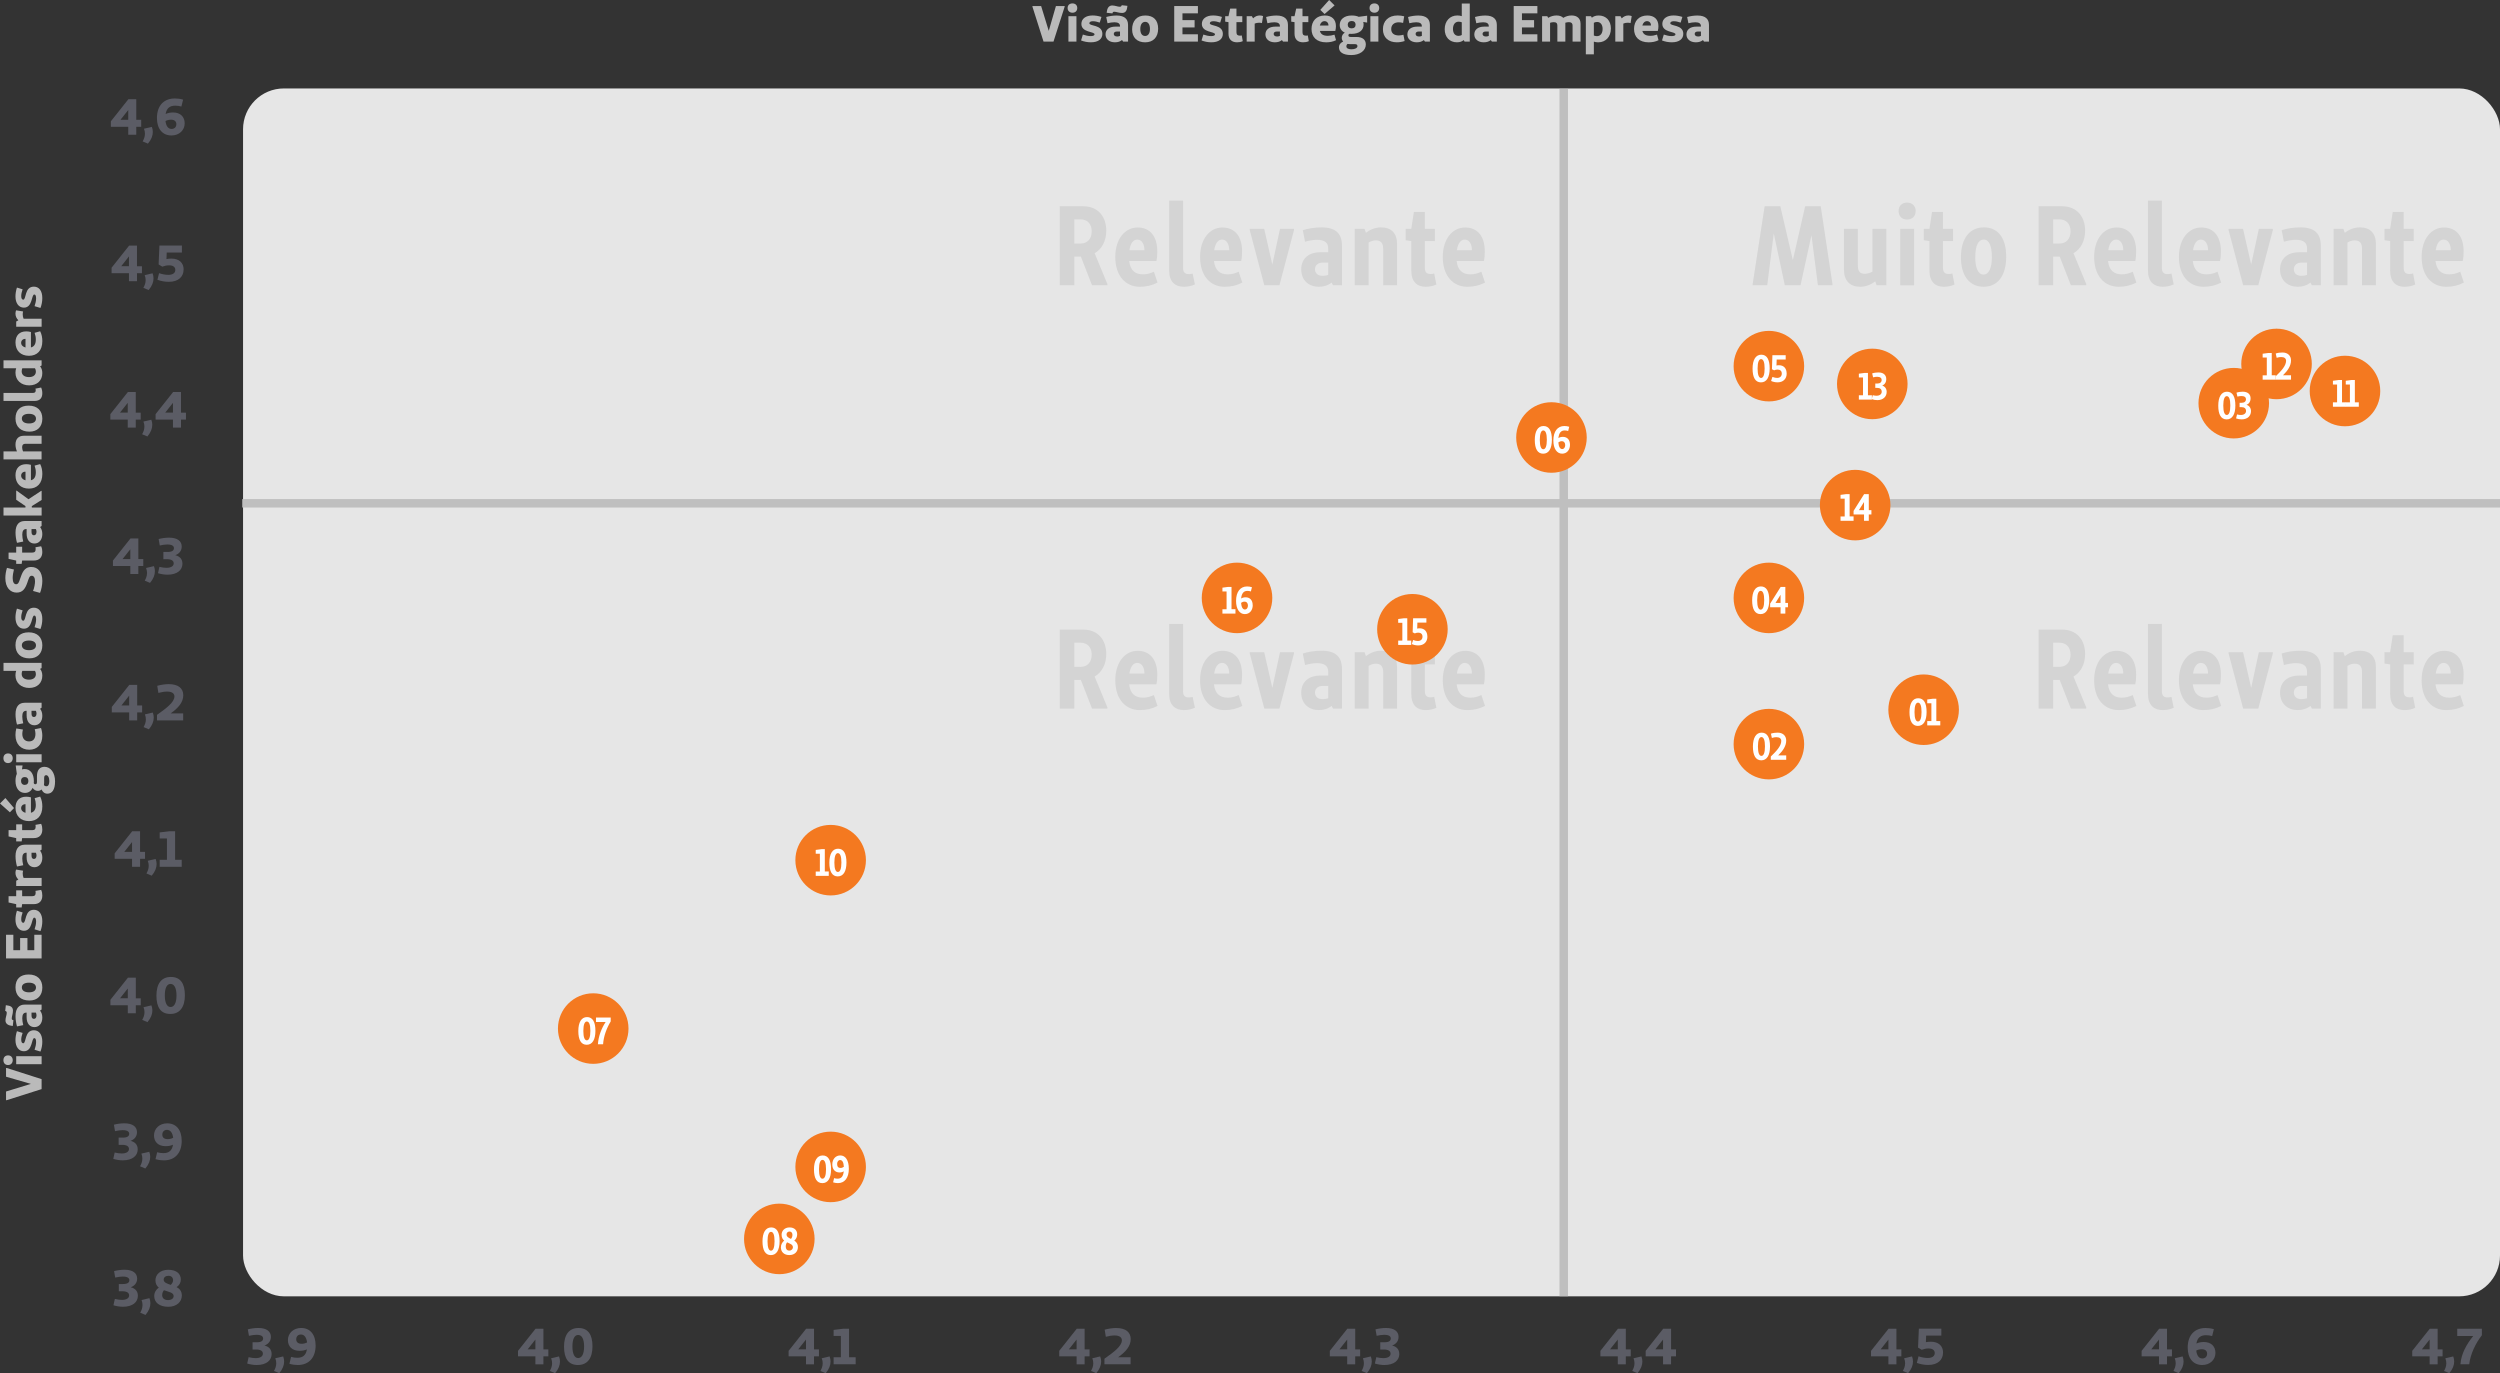 <?xml version="1.0" encoding="UTF-8"?><svg id="Camada_2" xmlns="http://www.w3.org/2000/svg" viewBox="0 0 885.84 486.57"><rect x="0" y="0" width="885.84" height="486.57" fill="#333333" stroke="none"/><defs><style>.cls-1{fill:#fff;}.cls-2{fill:#bababa;}.cls-3{fill:none;stroke:#bfbfbf;stroke-miterlimit:10;stroke-width:3px;}.cls-4{fill:#5b5c65;}.cls-5{fill:#f47920;}.cls-6{fill:#e6e6e6;}.cls-7{fill:#d4d4d4;}</style></defs><g id="Camada_1-2"><rect class="cls-6" x="86.12" y="31.34" width="799.72" height="428" rx="14.47" ry="14.47"/><line class="cls-3" x1="885.84" y1="178.34" x2="85.84" y2="178.34"/><path class="cls-4" d="m49.87,356.2h-1.75v2.83h-2.84v-2.83h-6.16v-1.94l6.21-7.83h2.79v7.31h1.75v2.47Zm-4.59-2.47v-3.48l-2.75,3.48h2.75Z"/><path class="cls-4" d="m51.2,358.67c0-.56-.09-1.12-.34-1.78l2.79-.65c.23.61.34,1.22.34,1.8,0,1.28-.49,2.66-1.73,4.14l-1.87-.79c.41-.74.81-1.62.81-2.72Z"/><path class="cls-4" d="m55.43,352.78c0-4.21,1.75-6.61,5.13-6.61s4.95,2.34,4.95,6.48-1.75,6.63-5.15,6.63-4.93-2.34-4.93-6.5Zm7.11-.07c0-2.59-.79-4.07-2.11-4.07s-2.03,1.48-2.03,4.09.76,4.09,2.03,4.09,2.11-1.37,2.11-4.1Z"/><path class="cls-4" d="m48.8,407.23c0,2.27-1.85,3.92-5.29,3.92-1.21,0-2.39-.22-3.37-.52l.5-2.25c.92.22,1.75.34,2.5.34,1.71,0,2.56-.68,2.56-1.57,0-.97-.83-1.49-2.4-1.49h-1.26v-2.56h1.44c1.71,0,2.3-.54,2.3-1.37,0-.72-.63-1.28-2.34-1.28-.79,0-1.62.13-2.68.36l-.4-2.29c1.1-.29,2.47-.49,3.71-.49,2.93,0,4.47,1.22,4.47,3.15,0,1.6-1.03,2.63-2.29,3.06,1.51.36,2.54,1.33,2.54,2.97Z"/><path class="cls-4" d="m50.44,410.54c0-.56-.09-1.12-.34-1.78l2.79-.65c.23.61.34,1.22.34,1.8,0,1.28-.49,2.67-1.73,4.14l-1.87-.79c.41-.74.81-1.62.81-2.72Z"/><path class="cls-4" d="m64.39,404.19c0,4.46-2.47,6.97-6.32,6.97-.9,0-1.84-.11-2.97-.43l.59-2.45c.77.23,1.44.32,2.21.32,1.91,0,3.08-.88,3.4-2.99-.72.34-1.55.52-2.61.52-2.61,0-4.12-1.51-4.12-3.8,0-2.43,1.94-4.29,4.68-4.29,3.24,0,5.13,2.39,5.13,6.14Zm-4.99-.54c.7,0,1.39-.18,1.96-.49-.22-1.8-1.01-2.81-2.18-2.81-1.1,0-1.67.76-1.67,1.71,0,.88.56,1.58,1.89,1.58Z"/><path class="cls-4" d="m50.36,252.44h-1.75v2.83h-2.84v-2.83h-6.16v-1.94l6.21-7.83h2.79v7.31h1.75v2.47Zm-4.59-2.47v-3.48l-2.75,3.48h2.75Z"/><path class="cls-4" d="m51.69,254.91c0-.56-.09-1.12-.34-1.78l2.79-.65c.23.61.34,1.22.34,1.8,0,1.28-.49,2.66-1.73,4.14l-1.87-.79c.41-.74.81-1.62.81-2.72Z"/><path class="cls-4" d="m60.45,252.78h4.45v2.48h-9.27v-1.96c3.35-2.38,6.09-4.41,6.18-6.45.04-1.06-.79-1.8-2.59-1.8-.9,0-1.94.16-3.1.47l-.4-2.52c1.26-.34,2.74-.59,4.05-.59,3.51,0,5.17,1.58,5.17,3.93,0,2.59-1.87,4.59-4.48,6.45Z"/><path class="cls-4" d="m51.38,304.31h-1.75v2.83h-2.84v-2.83h-6.16v-1.94l6.21-7.83h2.79v7.31h1.75v2.47Zm-4.59-2.47v-3.47l-2.75,3.47h2.75Z"/><path class="cls-4" d="m52.7,306.78c0-.56-.09-1.12-.34-1.78l2.79-.65c.23.61.34,1.22.34,1.8,0,1.28-.49,2.67-1.73,4.14l-1.87-.79c.41-.74.81-1.62.81-2.72Z"/><path class="cls-4" d="m64.39,304.66v2.48h-7.81v-2.48h2.57v-7.56h-2.57v-2.14l3.4-.41h2.07v10.12h2.34Z"/><path class="cls-4" d="m50.77,200.56h-1.75v2.83h-2.84v-2.83h-6.16v-1.94l6.21-7.83h2.79v7.31h1.75v2.47Zm-4.59-2.47v-3.48l-2.75,3.48h2.75Z"/><path class="cls-4" d="m52.1,203.03c0-.56-.09-1.12-.34-1.78l2.79-.65c.23.61.34,1.22.34,1.8,0,1.28-.49,2.66-1.73,4.14l-1.87-.79c.41-.74.81-1.62.81-2.72Z"/><path class="cls-4" d="m64.65,199.71c0,2.27-1.85,3.92-5.29,3.92-1.21,0-2.39-.22-3.37-.52l.5-2.25c.92.22,1.75.34,2.5.34,1.71,0,2.56-.68,2.56-1.57,0-.97-.83-1.49-2.4-1.49h-1.26v-2.56h1.44c1.71,0,2.3-.54,2.3-1.37,0-.72-.63-1.28-2.34-1.28-.79,0-1.62.13-2.68.36l-.4-2.29c1.1-.29,2.47-.49,3.71-.49,2.93,0,4.47,1.22,4.47,3.15,0,1.6-1.03,2.63-2.29,3.06,1.51.36,2.54,1.33,2.54,2.97Z"/><path class="cls-4" d="m49.85,148.68h-1.75v2.83h-2.84v-2.83h-6.16v-1.94l6.21-7.83h2.79v7.31h1.75v2.47Zm-4.59-2.47v-3.47l-2.75,3.47h2.75Z"/><path class="cls-4" d="m51.17,151.15c0-.56-.09-1.12-.34-1.78l2.79-.65c.23.61.34,1.22.34,1.8,0,1.28-.49,2.66-1.73,4.14l-1.87-.79c.41-.74.81-1.62.81-2.72Z"/><path class="cls-4" d="m65.88,148.68h-1.75v2.83h-2.84v-2.83h-6.16v-1.94l6.21-7.83h2.79v7.31h1.75v2.47Zm-4.59-2.47v-3.47l-2.75,3.47h2.75Z"/><path class="cls-4" d="m50.29,96.8h-1.75v2.83h-2.84v-2.83h-6.16v-1.94l6.21-7.83h2.79v7.31h1.75v2.47Zm-4.59-2.47v-3.48l-2.75,3.48h2.75Z"/><path class="cls-4" d="m51.61,99.27c0-.56-.09-1.12-.34-1.78l2.79-.65c.23.61.34,1.22.34,1.8,0,1.28-.49,2.66-1.73,4.14l-1.87-.79c.41-.74.81-1.62.81-2.72Z"/><path class="cls-4" d="m65.05,95.52c0,2.5-1.82,4.34-5.22,4.34-1.51,0-2.79-.27-4.05-.72l.59-2.34c1.21.41,2.3.59,3.28.59,1.62,0,2.47-.7,2.47-1.73,0-1.1-.85-1.64-2.2-1.64-.95,0-1.62.18-2.41.47l-1.31-.79.29-6.7h7.96v2.47h-5.38l-.09,2.32c.65-.11,1.21-.16,1.75-.16,2.77,0,4.34,1.53,4.34,3.89Z"/><path class="cls-4" d="m50.03,44.92h-1.75v2.83h-2.84v-2.83h-6.16v-1.94l6.21-7.83h2.79v7.31h1.75v2.47Zm-4.59-2.47v-3.48l-2.75,3.48h2.75Z"/><path class="cls-4" d="m51.36,47.39c0-.56-.09-1.12-.34-1.78l2.79-.65c.23.61.34,1.22.34,1.8,0,1.28-.49,2.66-1.73,4.14l-1.87-.79c.41-.74.81-1.62.81-2.72Z"/><path class="cls-4" d="m65.44,43.7c0,2.45-1.94,4.3-4.68,4.3-3.22,0-5.15-2.39-5.15-6.16,0-4.45,2.48-6.95,6.34-6.95.9,0,1.8.09,2.93.41l-.61,2.45c-.74-.22-1.4-.31-2.18-.31-1.89,0-3.06.86-3.4,2.95.76-.34,1.62-.54,2.63-.54,2.61,0,4.12,1.57,4.12,3.83Zm-2.95.29c0-.86-.56-1.58-1.87-1.58-.72,0-1.39.16-1.98.47.2,1.8.97,2.81,2.16,2.81,1.01,0,1.69-.68,1.69-1.69Z"/><path class="cls-2" d="m377.25,2.14v.23l-3.96,12.37h-3.53l-3.93-12.37v-.23h3.08l2.7,8.8,2.54-8.8h3.1Z"/><path class="cls-2" d="m381.71,2.85c0,1.01-.68,1.66-1.69,1.66s-1.73-.65-1.73-1.66.68-1.64,1.73-1.64,1.69.67,1.69,1.64Zm-.29,11.9h-2.84V5.74h2.84v9Z"/><path class="cls-2" d="m390.28,6.01l-.61,2c-.95-.34-1.76-.49-2.41-.49-.81,0-1.26.27-1.26.72,0,1.12,4.61.4,4.61,3.76,0,1.8-1.42,2.99-4.07,2.99-1.22,0-2.36-.23-3.48-.65l.63-2.09c.9.31,1.89.54,2.77.54s1.37-.22,1.37-.63c0-1.06-4.66-.56-4.66-3.69,0-1.86,1.62-2.99,3.96-2.99.99,0,2.12.18,3.15.52Z"/><path class="cls-2" d="m399.71,8.71v6.03h-1.75l-.38-.56c-.68.54-1.44.81-2.52.81-2.05,0-3.33-1.17-3.33-2.79s1.22-2.77,3.53-2.77h1.6v-.14c0-.95-.65-1.4-1.98-1.4-.72,0-1.62.13-2.45.34l-.45-2.21c1.19-.34,2.48-.52,3.67-.52,2.92,0,4.05,1.39,4.05,3.22Zm-5.53-3.96l-2.05-.22.11-.65c.18-1.22.85-1.94,1.85-1.94s1.93.45,2.65.45c.43,0,.63-.13.72-.54l2.03.22-.14.85c-.18,1.13-.81,1.67-1.76,1.67-1.22,0-2-.43-2.79-.43-.43,0-.56.23-.61.59Zm1.64,8.19c.36,0,.72-.07,1.04-.22v-1.55h-1.08c-.77,0-1.13.34-1.13.86s.43.9,1.17.9Z"/><path class="cls-2" d="m401.15,10.41c0-3.04,1.73-4.92,4.66-4.92s4.56,1.64,4.56,4.68-1.76,4.83-4.61,4.83-4.61-1.71-4.61-4.59Zm6.32-.13c0-1.58-.61-2.54-1.66-2.54-1.12,0-1.76.95-1.76,2.54s.63,2.47,1.71,2.47,1.71-.94,1.71-2.47Z"/><path class="cls-2" d="m418.99,4.74v2.39h4.3v2.59h-4.3v2.43h5.47v2.59h-8.39V2.14h8.39v2.59h-5.47Z"/><path class="cls-2" d="m432.97,6.01l-.61,2c-.95-.34-1.76-.49-2.41-.49-.81,0-1.26.27-1.26.72,0,1.12,4.61.4,4.61,3.76,0,1.8-1.42,2.99-4.07,2.99-1.22,0-2.36-.23-3.48-.65l.63-2.09c.9.31,1.89.54,2.77.54s1.37-.22,1.37-.63c0-1.06-4.66-.56-4.66-3.69,0-1.86,1.62-2.99,3.96-2.99.99,0,2.12.18,3.15.52Z"/><path class="cls-2" d="m440.35,14.58c-.67.31-1.3.41-2.03.41-1.76,0-3.02-.95-3.02-3.03v-4.12l-1.17-.16v-1.94h1.17l.59-2.7h2.23v2.7h2.07v2.11h-2.07v3.58c0,.95.47,1.21,1.3,1.21.18,0,.36-.02.58-.07l.36,2.02Z"/><path class="cls-2" d="m447.55,5.71l-.4,2.47c-.4-.09-.67-.13-.99-.13-.61,0-1.13.11-1.58.31v6.39h-2.84V5.74h1.85l.43.77c.65-.67,1.44-1.03,2.4-1.03.41,0,.86.11,1.13.22Z"/><path class="cls-2" d="m456.37,8.71v6.03h-1.75l-.38-.54c-.67.52-1.44.79-2.52.79-2.03,0-3.33-1.17-3.33-2.79s1.22-2.77,3.53-2.77h1.6v-.14c0-.95-.65-1.4-1.98-1.4-.72,0-1.62.13-2.45.34l-.45-2.21c1.19-.34,2.48-.52,3.67-.52,2.92,0,4.05,1.39,4.05,3.22Zm-3.89,4.23c.36,0,.72-.07,1.04-.22v-1.55h-1.08c-.77,0-1.13.34-1.13.86s.43.9,1.17.9Z"/><path class="cls-2" d="m463.75,14.58c-.67.31-1.3.41-2.03.41-1.76,0-3.02-.95-3.02-3.03v-4.12l-1.17-.16v-1.94h1.17l.59-2.7h2.23v2.7h2.07v2.11h-2.07v3.58c0,.95.47,1.21,1.3,1.21.18,0,.36-.02.58-.07l.36,2.02Z"/><path class="cls-2" d="m473.4,14.24c-1.06.54-2.25.76-3.49.76-3.33,0-5.19-1.84-5.19-4.72s1.8-4.79,4.72-4.79c2.47,0,3.93,1.39,3.93,3.8,0,.41-.07,1.12-.22,1.67h-5.47c.31,1.21,1.26,1.73,2.81,1.73.81,0,1.49-.13,2.36-.41l.56,1.96Zm-5.73-5.2h3.04v-.11c0-.83-.58-1.44-1.39-1.44s-1.42.61-1.66,1.55Zm1.67-4.07l-1.51-1.46,3.13-3.51,1.93,1.91-3.55,3.06Z"/><path class="cls-2" d="m484.43,8l-1.39-.22c.09.29.13.59.13.94,0,1.98-1.57,3.28-4.29,3.28-.23,0-.45-.02-.67-.04-.27.11-.43.29-.43.58,0,.4.32.56.83.56h2.02c2.29,0,3.33,1.06,3.33,2.68,0,2.16-2.12,3.73-5.13,3.73s-4.39-1.06-4.39-2.74c0-1.04.72-1.73,1.49-2.04-.31-.36-.5-.79-.5-1.33,0-.77.4-1.42,1.08-1.84-1.15-.52-1.8-1.46-1.8-2.72,0-1.96,1.58-3.35,4.25-3.35,1.01,0,1.84.16,2.48.47l2.99-.4v2.43Zm-6.14,7.63c-.27,0-.54-.02-.79-.07-.27.2-.43.47-.43.88,0,.65.67,1.03,1.8,1.03,1.33,0,2.12-.49,2.12-1.12,0-.54-.31-.72-1.08-.72h-1.62Zm2.05-6.88c0-.79-.52-1.31-1.35-1.31-.9,0-1.44.52-1.44,1.31s.52,1.3,1.39,1.3,1.4-.5,1.4-1.3Z"/><path class="cls-2" d="m488.7,2.85c0,1.01-.68,1.66-1.69,1.66s-1.73-.65-1.73-1.66.68-1.64,1.73-1.64,1.69.67,1.69,1.64Zm-.29,11.9h-2.84V5.74h2.84v9Z"/><path class="cls-2" d="m497.55,5.78l-.38,2.34c-.58-.14-1.08-.22-1.55-.22-1.64,0-2.66.92-2.66,2.39s.97,2.27,2.7,2.27c.5,0,1.03-.09,1.62-.25l.43,2.23c-1.01.32-1.85.45-2.77.45-2.99,0-4.92-1.73-4.92-4.63s1.93-4.88,5.22-4.88c.81,0,1.57.11,2.3.29Z"/><path class="cls-2" d="m506.66,8.71v6.03h-1.75l-.38-.54c-.67.52-1.44.79-2.52.79-2.03,0-3.33-1.17-3.33-2.79s1.22-2.77,3.53-2.77h1.6v-.14c0-.95-.65-1.4-1.98-1.4-.72,0-1.62.13-2.45.34l-.45-2.21c1.19-.34,2.49-.52,3.67-.52,2.92,0,4.05,1.39,4.05,3.22Zm-3.89,4.23c.36,0,.72-.07,1.04-.22v-1.55h-1.08c-.77,0-1.13.34-1.13.86s.43.9,1.17.9Z"/><path class="cls-2" d="m520.79,1.24v13.5h-1.84l-.29-.54c-.59.49-1.35.79-2.41.79-2.56,0-4.34-1.76-4.34-4.65s1.85-4.86,4.48-4.86c.61,0,1.12.09,1.57.25V1.24h2.83Zm-3.98,11.47c.43,0,.81-.11,1.15-.31v-4.5c-.36-.14-.72-.22-1.1-.22-1.26,0-2.02,1.01-2.02,2.58s.77,2.45,1.96,2.45Z"/><path class="cls-2" d="m530.38,8.71v6.03h-1.75l-.38-.54c-.67.52-1.44.79-2.52.79-2.04,0-3.33-1.17-3.33-2.79s1.22-2.77,3.53-2.77h1.6v-.14c0-.95-.65-1.4-1.98-1.4-.72,0-1.62.13-2.45.34l-.45-2.21c1.19-.34,2.48-.52,3.67-.52,2.92,0,4.05,1.39,4.05,3.22Zm-3.89,4.23c.36,0,.72-.07,1.04-.22v-1.55h-1.08c-.77,0-1.13.34-1.13.86s.43.9,1.17.9Z"/><path class="cls-2" d="m539.28,4.74v2.39h4.3v2.59h-4.3v2.43h5.47v2.59h-8.39V2.14h8.39v2.59h-5.47Z"/><path class="cls-2" d="m560.05,8.32v6.43h-2.83v-5.71c0-.76-.4-1.19-1.28-1.19-.45,0-.88.07-1.3.22.02.09.02.2.02.29v6.39h-2.83v-5.71c0-.77-.36-1.19-1.28-1.19-.45,0-.9.09-1.3.23v6.66h-2.83V5.74h1.84l.31.59c.86-.54,1.91-.85,2.97-.85s1.87.31,2.39.85c.85-.54,1.89-.85,2.97-.85,1.96,0,3.13,1.1,3.13,2.83Z"/><path class="cls-2" d="m570.79,10.14c0,2.9-1.84,4.86-4.48,4.86-.59,0-1.1-.09-1.55-.25v4.5h-2.84V5.74h1.84l.29.54c.59-.49,1.35-.79,2.41-.79,2.57,0,4.34,1.76,4.34,4.65Zm-2.93.09c0-1.49-.76-2.45-1.95-2.45-.45,0-.81.11-1.15.29v4.52c.36.14.72.22,1.1.22,1.26,0,2-1.01,2-2.58Z"/><path class="cls-2" d="m578.17,5.71l-.4,2.47c-.4-.09-.67-.13-.99-.13-.61,0-1.13.11-1.58.31v6.39h-2.84V5.74h1.85l.43.77c.65-.67,1.44-1.03,2.4-1.03.41,0,.86.11,1.13.22Z"/><path class="cls-2" d="m587.68,14.24c-1.06.54-2.25.76-3.49.76-3.33,0-5.19-1.84-5.19-4.74s1.8-4.77,4.72-4.77c2.47,0,3.92,1.39,3.92,3.8,0,.41-.05,1.12-.22,1.67h-5.47c.31,1.21,1.26,1.73,2.81,1.73.81,0,1.5-.13,2.38-.43l.54,1.98Zm-5.73-5.2h3.04v-.13c0-.81-.58-1.42-1.39-1.42s-1.42.61-1.66,1.55Z"/><path class="cls-2" d="m596.12,6.01l-.61,2c-.95-.34-1.76-.49-2.41-.49-.81,0-1.26.27-1.26.72,0,1.12,4.61.4,4.61,3.76,0,1.8-1.42,2.99-4.07,2.99-1.22,0-2.36-.23-3.47-.65l.63-2.09c.9.31,1.89.54,2.77.54s1.37-.22,1.37-.63c0-1.06-4.66-.56-4.66-3.69,0-1.86,1.62-2.99,3.96-2.99.99,0,2.12.18,3.15.52Z"/><path class="cls-2" d="m605.55,8.71v6.03h-1.75l-.38-.54c-.67.52-1.44.79-2.52.79-2.04,0-3.33-1.17-3.33-2.79s1.22-2.77,3.53-2.77h1.6v-.14c0-.95-.65-1.4-1.98-1.4-.72,0-1.62.13-2.45.34l-.45-2.21c1.19-.34,2.48-.52,3.67-.52,2.92,0,4.05,1.39,4.05,3.22Zm-3.89,4.23c.36,0,.72-.07,1.04-.22v-1.55h-1.08c-.77,0-1.13.34-1.13.86s.43.9,1.17.9Z"/><path class="cls-4" d="m48.86,459.11c0,2.27-1.85,3.92-5.29,3.92-1.21,0-2.4-.22-3.37-.52l.5-2.25c.92.22,1.75.34,2.5.34,1.71,0,2.56-.68,2.56-1.57,0-.97-.83-1.49-2.4-1.49h-1.26v-2.56h1.44c1.71,0,2.3-.54,2.3-1.37,0-.72-.63-1.28-2.34-1.28-.79,0-1.62.13-2.68.36l-.4-2.29c1.1-.29,2.47-.49,3.71-.49,2.94,0,4.47,1.22,4.47,3.15,0,1.6-1.03,2.63-2.29,3.06,1.51.36,2.54,1.33,2.54,2.97Z"/><path class="cls-4" d="m50.5,462.42c0-.56-.09-1.12-.34-1.78l2.79-.65c.23.61.34,1.22.34,1.8,0,1.28-.49,2.67-1.73,4.14l-1.87-.79c.41-.74.81-1.62.81-2.72Z"/><path class="cls-4" d="m64.43,459.06c0,2.21-1.82,3.98-4.79,3.98-3.19,0-4.99-1.55-4.99-3.8,0-1.4.76-2.38,1.62-2.99-.7-.56-1.19-1.37-1.19-2.59,0-2.02,1.67-3.73,4.54-3.73s4.45,1.37,4.45,3.44c0,1.15-.52,2.04-1.49,2.7,1.04.56,1.85,1.42,1.85,2.99Zm-2.9.16c0-1.22-1.76-1.46-3.44-2.05-.36.45-.63,1.01-.63,1.75,0,1.04.76,1.75,2.07,1.75,1.22,0,2-.59,2-1.44Zm-3.53-5.8c0,1.04,1.19,1.42,2.52,1.86.5-.54.81-1.03.81-1.67,0-.94-.65-1.55-1.6-1.55-1.06,0-1.73.54-1.73,1.37Z"/><path class="cls-4" d="m96.25,479.75c0,2.27-1.85,3.92-5.29,3.92-1.21,0-2.4-.22-3.37-.52l.5-2.25c.92.22,1.75.34,2.5.34,1.71,0,2.56-.68,2.56-1.57,0-.97-.83-1.49-2.4-1.49h-1.26v-2.56h1.44c1.71,0,2.3-.54,2.3-1.37,0-.72-.63-1.28-2.34-1.28-.79,0-1.62.13-2.68.36l-.4-2.29c1.1-.29,2.47-.49,3.71-.49,2.94,0,4.47,1.22,4.47,3.15,0,1.6-1.03,2.63-2.29,3.06,1.51.36,2.54,1.33,2.54,2.97Z"/><path class="cls-4" d="m97.89,483.06c0-.56-.09-1.12-.34-1.78l2.79-.65c.23.61.34,1.22.34,1.8,0,1.28-.49,2.67-1.73,4.14l-1.87-.79c.41-.74.81-1.62.81-2.72Z"/><path class="cls-4" d="m111.84,476.7c0,4.46-2.47,6.97-6.32,6.97-.9,0-1.84-.11-2.97-.43l.59-2.45c.77.23,1.44.32,2.21.32,1.91,0,3.08-.88,3.4-2.99-.72.34-1.55.52-2.61.52-2.61,0-4.12-1.51-4.12-3.8,0-2.43,1.94-4.29,4.68-4.29,3.24,0,5.13,2.39,5.13,6.14Zm-4.99-.54c.7,0,1.39-.18,1.96-.49-.22-1.8-1.01-2.81-2.18-2.81-1.1,0-1.67.76-1.67,1.71,0,.88.56,1.58,1.89,1.58Z"/><path class="cls-4" d="m194.3,480.59h-1.75v2.83h-2.84v-2.83h-6.16v-1.94l6.21-7.83h2.79v7.31h1.75v2.47Zm-4.59-2.47v-3.47l-2.75,3.47h2.75Z"/><path class="cls-4" d="m195.63,483.06c0-.56-.09-1.12-.34-1.78l2.79-.65c.23.61.34,1.22.34,1.8,0,1.28-.49,2.67-1.73,4.14l-1.87-.79c.41-.74.81-1.62.81-2.72Z"/><path class="cls-4" d="m199.86,477.17c0-4.21,1.75-6.61,5.13-6.61s4.95,2.34,4.95,6.48-1.75,6.63-5.15,6.63-4.93-2.34-4.93-6.5Zm7.11-.07c0-2.59-.79-4.07-2.11-4.07s-2.03,1.48-2.03,4.09.76,4.09,2.03,4.09,2.11-1.37,2.11-4.11Z"/><path class="cls-4" d="m290.18,480.59h-1.75v2.83h-2.84v-2.83h-6.16v-1.94l6.21-7.83h2.79v7.31h1.75v2.47Zm-4.59-2.47v-3.47l-2.75,3.47h2.75Z"/><path class="cls-4" d="m291.51,483.06c0-.56-.09-1.12-.34-1.78l2.79-.65c.23.61.34,1.22.34,1.8,0,1.28-.49,2.67-1.73,4.14l-1.87-.79c.41-.74.81-1.62.81-2.72Z"/><path class="cls-4" d="m303.19,480.93v2.48h-7.81v-2.48h2.57v-7.56h-2.57v-2.14l3.4-.41h2.07v10.12h2.34Z"/><path class="cls-4" d="m386.07,480.59h-1.75v2.83h-2.84v-2.83h-6.16v-1.94l6.21-7.83h2.79v7.31h1.75v2.47Zm-4.59-2.47v-3.47l-2.75,3.47h2.75Z"/><path class="cls-4" d="m387.39,483.06c0-.56-.09-1.12-.34-1.78l2.79-.65c.23.61.34,1.22.34,1.8,0,1.28-.49,2.67-1.73,4.14l-1.87-.79c.41-.74.81-1.62.81-2.72Z"/><path class="cls-4" d="m396.16,480.93h4.45v2.48h-9.27v-1.96c3.35-2.38,6.09-4.41,6.18-6.45.04-1.06-.79-1.8-2.59-1.8-.9,0-1.94.16-3.1.47l-.4-2.52c1.26-.34,2.74-.59,4.05-.59,3.51,0,5.17,1.58,5.17,3.92,0,2.59-1.87,4.59-4.48,6.45Z"/><path class="cls-4" d="m481.95,480.59h-1.75v2.83h-2.84v-2.83h-6.16v-1.94l6.21-7.83h2.79v7.31h1.75v2.47Zm-4.59-2.47v-3.47l-2.75,3.47h2.75Z"/><path class="cls-4" d="m483.28,483.06c0-.56-.09-1.12-.34-1.78l2.79-.65c.23.61.34,1.22.34,1.8,0,1.28-.49,2.67-1.73,4.14l-1.87-.79c.41-.74.81-1.62.81-2.72Z"/><path class="cls-4" d="m495.83,479.75c0,2.27-1.85,3.92-5.29,3.92-1.21,0-2.39-.22-3.37-.52l.5-2.25c.92.22,1.75.34,2.5.34,1.71,0,2.56-.68,2.56-1.57,0-.97-.83-1.49-2.4-1.49h-1.26v-2.56h1.44c1.71,0,2.3-.54,2.3-1.37,0-.72-.63-1.28-2.34-1.28-.79,0-1.62.13-2.68.36l-.4-2.29c1.1-.29,2.47-.49,3.71-.49,2.93,0,4.46,1.22,4.46,3.15,0,1.6-1.03,2.63-2.29,3.06,1.51.36,2.54,1.33,2.54,2.97Z"/><path class="cls-4" d="m577.83,480.59h-1.75v2.83h-2.84v-2.83h-6.16v-1.94l6.21-7.83h2.79v7.31h1.75v2.47Zm-4.59-2.47v-3.47l-2.75,3.47h2.75Z"/><path class="cls-4" d="m579.16,483.06c0-.56-.09-1.12-.34-1.78l2.79-.65c.23.61.34,1.22.34,1.8,0,1.28-.49,2.67-1.73,4.14l-1.87-.79c.41-.74.81-1.62.81-2.72Z"/><path class="cls-4" d="m593.87,480.59h-1.75v2.83h-2.84v-2.83h-6.16v-1.94l6.21-7.83h2.79v7.31h1.75v2.47Zm-4.59-2.47v-3.47l-2.75,3.47h2.75Z"/><path class="cls-4" d="m673.72,480.59h-1.75v2.83h-2.84v-2.83h-6.16v-1.94l6.21-7.83h2.79v7.31h1.75v2.47Zm-4.59-2.47v-3.47l-2.75,3.47h2.75Z"/><path class="cls-4" d="m675.05,483.06c0-.56-.09-1.12-.34-1.78l2.79-.65c.23.61.34,1.22.34,1.8,0,1.28-.49,2.67-1.73,4.14l-1.87-.79c.41-.74.81-1.62.81-2.72Z"/><path class="cls-4" d="m688.48,479.31c0,2.5-1.82,4.34-5.22,4.34-1.51,0-2.79-.27-4.05-.72l.59-2.34c1.21.41,2.3.59,3.28.59,1.62,0,2.47-.7,2.47-1.73,0-1.1-.85-1.64-2.2-1.64-.96,0-1.62.18-2.41.47l-1.31-.79.29-6.7h7.96v2.47h-5.38l-.09,2.32c.65-.11,1.21-.16,1.75-.16,2.77,0,4.34,1.53,4.34,3.89Z"/><path class="cls-4" d="m769.6,480.59h-1.75v2.83h-2.84v-2.83h-6.16v-1.94l6.21-7.83h2.79v7.31h1.75v2.47Zm-4.59-2.47v-3.47l-2.75,3.47h2.75Z"/><path class="cls-4" d="m770.93,483.06c0-.56-.09-1.12-.34-1.78l2.79-.65c.23.61.34,1.22.34,1.8,0,1.28-.49,2.67-1.73,4.14l-1.87-.79c.41-.74.81-1.62.81-2.72Z"/><path class="cls-4" d="m785.01,479.37c0,2.45-1.95,4.3-4.68,4.3-3.22,0-5.15-2.39-5.15-6.16,0-4.45,2.48-6.95,6.34-6.95.9,0,1.8.09,2.93.41l-.61,2.45c-.74-.22-1.4-.31-2.18-.31-1.89,0-3.06.86-3.4,2.95.76-.34,1.62-.54,2.63-.54,2.61,0,4.12,1.57,4.12,3.84Zm-2.95.29c0-.86-.56-1.58-1.87-1.58-.72,0-1.39.16-1.98.47.2,1.8.97,2.81,2.16,2.81,1.01,0,1.69-.68,1.69-1.69Z"/><path class="cls-4" d="m865.49,480.59h-1.75v2.83h-2.84v-2.83h-6.16v-1.94l6.21-7.83h2.79v7.31h1.75v2.47Zm-4.59-2.47v-3.47l-2.75,3.47h2.75Z"/><path class="cls-4" d="m866.82,483.06c0-.56-.09-1.12-.34-1.78l2.79-.65c.23.61.34,1.22.34,1.8,0,1.28-.49,2.67-1.73,4.14l-1.87-.79c.41-.74.81-1.62.81-2.72Z"/><path class="cls-4" d="m879.42,470.81v2.3c-2.23,2.86-4.09,6.72-4.48,10.3h-3.12c.27-3.8,2.27-7.22,4.52-10.01h-5.65v-2.59h8.73Z"/><path class="cls-7" d="m392.39,250.65v.44h-5.44l-3.96-10.16h-2.32v10.16h-5.16v-28h8.32c5.12,0,8.16,3.52,8.16,8.68,0,3.6-1.56,6.48-4.12,7.96l4.52,10.92Zm-11.72-14.36h2.24c2.48,0,3.92-1.76,3.92-4.32s-1.44-4.24-4-4.24h-2.16v8.56Z"/><path class="cls-7" d="m410.15,250.13c-2,1.04-3.96,1.48-6.28,1.48-4.92,0-8.68-3.72-8.68-10.56,0-6.4,3.44-10.44,7.92-10.44s6.96,3.24,6.96,8.44c0,.96-.04,2.4-.32,3.44h-9.64c.36,3.28,2.08,4.72,4.88,4.72,1.4,0,2.52-.32,3.88-.92l1.28,3.84Zm-9.96-11.48h5.32v-.08c0-1.88-.84-3.68-2.52-3.68-1.4,0-2.44,1.28-2.8,3.76Z"/><path class="cls-7" d="m423.4,250.77c-1.32.6-2.52.84-3.92.84-3.08,0-5.2-1.76-5.2-5.68v-24.84h4.92v23.88c0,1.44.64,2.16,2,2.16.52,0,.96-.08,1.4-.2l.8,3.84Z"/><path class="cls-7" d="m440.19,250.13c-2,1.04-3.96,1.48-6.28,1.48-4.92,0-8.68-3.72-8.68-10.56,0-6.4,3.44-10.44,7.92-10.44s6.96,3.24,6.96,8.44c0,.96-.04,2.4-.32,3.44h-9.64c.36,3.28,2.08,4.72,4.88,4.72,1.4,0,2.52-.32,3.88-.92l1.28,3.84Zm-9.96-11.48h5.32v-.08c0-1.88-.84-3.68-2.52-3.68-1.4,0-2.44,1.28-2.8,3.76Z"/><path class="cls-7" d="m458.51,231.09v.44l-5.16,19.56h-5.36l-5.16-19.56v-.44h5.12l2.88,12.64,2.72-12.64h4.96Z"/><path class="cls-7" d="m475.51,237.09v14h-3.16l-.52-.96c-1.32,1.04-2.8,1.48-4.56,1.48-3.32,0-6.2-2.12-6.2-6.16s2.96-6.08,6.68-6.08h2.88v-1.32c0-1.92-1.08-3.08-4-3.08-1.28,0-2.72.28-4.2.68l-.8-4.08c1.76-.6,4.24-1,6.64-1,5.12,0,7.24,2.28,7.24,6.52Zm-6.96,10.64c.68,0,1.4-.08,2.08-.32v-4.36h-2c-1.52,0-2.68.88-2.68,2.36s1.12,2.32,2.6,2.32Z"/><path class="cls-7" d="m495.03,236.37v14.72h-4.92v-12.92c0-1.96-.76-3-2.64-3-.88,0-1.76.32-2.52.76v15.16h-4.92v-20h3.48l.48,1.4c1.4-1.08,3.24-1.92,5.4-1.92,3.6,0,5.64,2.12,5.64,5.8Z"/><path class="cls-7" d="m508.95,250.81c-1.16.52-2.32.8-3.8.8-2.88,0-5.08-1.56-5.08-5.8v-10.4h-.04l-1.96-.28v-4.04h2l.92-6h3.88v6h3.56v4.32h-3.56v9.48c0,1.72.8,2.2,2.08,2.2.4,0,.84-.04,1.24-.2l.76,3.92Z"/><path class="cls-7" d="m526.19,250.13c-2,1.04-3.96,1.48-6.28,1.48-4.92,0-8.68-3.72-8.68-10.56,0-6.4,3.44-10.44,7.92-10.44s6.96,3.24,6.96,8.44c0,.96-.04,2.4-.32,3.44h-9.64c.36,3.28,2.08,4.72,4.88,4.72,1.4,0,2.52-.32,3.88-.92l1.28,3.84Zm-9.96-11.48h5.32v-.08c0-1.88-.84-3.68-2.52-3.68-1.4,0-2.44,1.28-2.8,3.76Z"/><path class="cls-7" d="m739.23,250.65v.44h-5.44l-3.96-10.16h-2.32v10.16h-5.16v-28h8.32c5.12,0,8.16,3.52,8.16,8.68,0,3.6-1.56,6.48-4.12,7.96l4.52,10.92Zm-11.72-14.36h2.24c2.48,0,3.92-1.76,3.92-4.32s-1.44-4.24-4-4.24h-2.16v8.56Z"/><path class="cls-7" d="m756.99,250.13c-2,1.04-3.96,1.48-6.28,1.48-4.92,0-8.68-3.72-8.68-10.56,0-6.4,3.44-10.44,7.92-10.44s6.96,3.24,6.96,8.44c0,.96-.04,2.4-.32,3.44h-9.64c.36,3.28,2.08,4.72,4.88,4.72,1.4,0,2.52-.32,3.88-.92l1.28,3.84Zm-9.96-11.48h5.32v-.08c0-1.88-.84-3.68-2.52-3.68-1.4,0-2.44,1.28-2.8,3.76Z"/><path class="cls-7" d="m770.23,250.77c-1.32.6-2.52.84-3.92.84-3.08,0-5.2-1.76-5.2-5.68v-24.84h4.92v23.88c0,1.44.64,2.16,2,2.16.52,0,.96-.08,1.4-.2l.8,3.84Z"/><path class="cls-7" d="m787.03,250.13c-2,1.04-3.96,1.48-6.28,1.48-4.92,0-8.68-3.72-8.68-10.56,0-6.4,3.44-10.44,7.92-10.44s6.96,3.24,6.96,8.44c0,.96-.04,2.4-.32,3.44h-9.64c.36,3.28,2.08,4.72,4.88,4.72,1.4,0,2.52-.32,3.88-.92l1.28,3.84Zm-9.96-11.48h5.32v-.08c0-1.88-.84-3.68-2.52-3.68-1.4,0-2.44,1.28-2.8,3.76Z"/><path class="cls-7" d="m805.35,231.09v.44l-5.16,19.56h-5.36l-5.16-19.56v-.44h5.12l2.88,12.64,2.72-12.64h4.96Z"/><path class="cls-7" d="m822.35,237.09v14h-3.16l-.52-.96c-1.32,1.04-2.8,1.48-4.56,1.48-3.32,0-6.2-2.12-6.2-6.16s2.96-6.08,6.68-6.08h2.88v-1.32c0-1.92-1.08-3.08-4-3.08-1.28,0-2.72.28-4.2.68l-.8-4.08c1.76-.6,4.24-1,6.64-1,5.12,0,7.24,2.28,7.24,6.52Zm-6.96,10.64c.68,0,1.4-.08,2.08-.32v-4.36h-2c-1.52,0-2.68.88-2.68,2.36s1.12,2.32,2.6,2.32Z"/><path class="cls-7" d="m841.87,236.37v14.72h-4.92v-12.92c0-1.96-.76-3-2.64-3-.88,0-1.76.32-2.52.76v15.16h-4.92v-20h3.48l.48,1.4c1.4-1.08,3.24-1.92,5.4-1.92,3.6,0,5.64,2.12,5.64,5.8Z"/><path class="cls-7" d="m855.79,250.81c-1.16.52-2.32.8-3.8.8-2.88,0-5.08-1.56-5.08-5.8v-10.4h-.04l-1.96-.28v-4.04h2l.92-6h3.88v6h3.56v4.32h-3.56v9.48c0,1.72.8,2.2,2.08,2.2.4,0,.84-.04,1.24-.2l.76,3.92Z"/><path class="cls-7" d="m873.03,250.13c-2,1.04-3.96,1.48-6.28,1.48-4.92,0-8.68-3.72-8.68-10.56,0-6.4,3.44-10.44,7.92-10.44s6.96,3.24,6.96,8.44c0,.96-.04,2.4-.32,3.44h-9.64c.36,3.28,2.08,4.72,4.88,4.72,1.4,0,2.52-.32,3.88-.92l1.28,3.84Zm-9.96-11.48h5.32v-.08c0-1.88-.84-3.68-2.52-3.68-1.4,0-2.44,1.28-2.8,3.76Z"/><path class="cls-7" d="m649.31,100.65v.44h-5.16l-2.28-17.76-3.88,17.76h-5.56l-3.92-18.36-2.32,18.36h-5.16v-.44l4.24-27.56h5.56l4.44,19.08,4.36-19.08h5.52l4.16,27.56Z"/><path class="cls-7" d="m668.39,81.09v20h-3.44l-.48-1.4c-1.4,1.08-3.16,1.92-5.36,1.92-3.56,0-5.72-2.08-5.72-6.04v-14.48h4.92v13.04c0,2.08.8,2.96,2.64,2.88.88-.04,1.76-.36,2.52-.76v-15.16h4.92Z"/><path class="cls-7" d="m678.79,74.78c0,1.84-1.2,3-3.04,3s-3-1.16-3-3,1.2-3,3-3,3.04,1.2,3.04,3Zm-.56,26.32h-4.92v-20h4.92v20Z"/><path class="cls-7" d="m692.55,100.81c-1.16.52-2.32.8-3.8.8-2.88,0-5.08-1.56-5.08-5.8v-10.4h-.04l-1.96-.28v-4.04h2l.92-6h3.88v6h3.56v4.32h-3.56v9.48c0,1.72.8,2.2,2.08,2.2.4,0,.84-.04,1.24-.2l.76,3.92Z"/><path class="cls-7" d="m694.83,91.21c0-6.72,3.04-10.64,8.16-10.64,4.84,0,7.88,3.56,7.88,10.4s-3.08,10.64-8,10.64-8.04-3.8-8.04-10.4Zm10.96-.04c0-4.08-1-6.28-2.84-6.28-2,0-3.04,2.2-3.04,6.28,0,3.76,1,6.12,2.92,6.12s2.96-2.4,2.96-6.12Z"/><path class="cls-7" d="m739.23,100.65v.44h-5.44l-3.96-10.16h-2.32v10.16h-5.16v-28h8.32c5.12,0,8.16,3.52,8.16,8.68,0,3.6-1.56,6.48-4.12,7.96l4.52,10.92Zm-11.72-14.36h2.24c2.48,0,3.92-1.76,3.92-4.32s-1.44-4.24-4-4.24h-2.16v8.56Z"/><path class="cls-7" d="m756.99,100.13c-2,1.04-3.96,1.48-6.28,1.48-4.92,0-8.68-3.72-8.68-10.56,0-6.4,3.44-10.44,7.92-10.44s6.96,3.24,6.96,8.44c0,.96-.04,2.4-.32,3.44h-9.64c.36,3.28,2.08,4.72,4.88,4.72,1.4,0,2.52-.32,3.88-.92l1.28,3.84Zm-9.96-11.48h5.32v-.08c0-1.88-.84-3.68-2.52-3.68-1.4,0-2.44,1.28-2.8,3.76Z"/><path class="cls-7" d="m770.23,100.77c-1.32.6-2.52.84-3.92.84-3.08,0-5.2-1.76-5.2-5.68v-24.84h4.92v23.88c0,1.44.64,2.16,2,2.16.52,0,.96-.08,1.4-.2l.8,3.84Z"/><path class="cls-7" d="m787.03,100.13c-2,1.04-3.96,1.48-6.28,1.48-4.92,0-8.68-3.72-8.68-10.56,0-6.4,3.44-10.44,7.92-10.44s6.96,3.24,6.96,8.44c0,.96-.04,2.4-.32,3.44h-9.64c.36,3.28,2.08,4.72,4.88,4.72,1.4,0,2.52-.32,3.88-.92l1.28,3.84Zm-9.96-11.48h5.32v-.08c0-1.88-.84-3.68-2.52-3.68-1.4,0-2.44,1.28-2.8,3.76Z"/><path class="cls-7" d="m805.35,81.09v.44l-5.16,19.56h-5.36l-5.16-19.56v-.44h5.12l2.88,12.64,2.72-12.64h4.96Z"/><path class="cls-7" d="m822.35,87.09v14h-3.16l-.52-.96c-1.32,1.04-2.8,1.48-4.56,1.48-3.32,0-6.2-2.12-6.2-6.16s2.96-6.08,6.68-6.08h2.88v-1.32c0-1.92-1.08-3.08-4-3.08-1.28,0-2.72.28-4.2.68l-.8-4.08c1.76-.6,4.24-1,6.64-1,5.12,0,7.24,2.28,7.24,6.52Zm-6.96,10.64c.68,0,1.4-.08,2.08-.32v-4.36h-2c-1.52,0-2.68.88-2.68,2.36s1.12,2.32,2.6,2.32Z"/><path class="cls-7" d="m841.87,86.37v14.72h-4.92v-12.92c0-1.96-.76-3-2.64-3-.88,0-1.76.32-2.52.76v15.16h-4.92v-20h3.48l.48,1.4c1.4-1.08,3.24-1.92,5.4-1.92,3.6,0,5.64,2.12,5.64,5.8Z"/><path class="cls-7" d="m855.79,100.81c-1.16.52-2.32.8-3.8.8-2.88,0-5.08-1.56-5.08-5.8v-10.4h-.04l-1.96-.28v-4.04h2l.92-6h3.88v6h3.56v4.32h-3.56v9.48c0,1.72.8,2.2,2.08,2.2.4,0,.84-.04,1.24-.2l.76,3.92Z"/><path class="cls-7" d="m873.03,100.13c-2,1.04-3.96,1.48-6.28,1.48-4.92,0-8.68-3.72-8.68-10.56,0-6.4,3.44-10.44,7.92-10.44s6.96,3.24,6.96,8.44c0,.96-.04,2.4-.32,3.44h-9.64c.36,3.28,2.08,4.72,4.88,4.72,1.4,0,2.52-.32,3.88-.92l1.28,3.84Zm-9.96-11.48h5.32v-.08c0-1.88-.84-3.68-2.52-3.68-1.4,0-2.44,1.28-2.8,3.76Z"/><path class="cls-7" d="m392.39,100.65v.44h-5.44l-3.96-10.16h-2.32v10.16h-5.16v-28h8.32c5.12,0,8.16,3.52,8.16,8.68,0,3.6-1.56,6.48-4.12,7.96l4.52,10.92Zm-11.72-14.36h2.24c2.48,0,3.92-1.76,3.92-4.32s-1.44-4.24-4-4.24h-2.16v8.56Z"/><path class="cls-7" d="m410.15,100.13c-2,1.04-3.96,1.48-6.28,1.48-4.92,0-8.68-3.72-8.68-10.56,0-6.4,3.44-10.44,7.92-10.44s6.96,3.24,6.96,8.44c0,.96-.04,2.4-.32,3.44h-9.64c.36,3.28,2.08,4.72,4.88,4.72,1.4,0,2.52-.32,3.88-.92l1.28,3.84Zm-9.96-11.48h5.32v-.08c0-1.88-.84-3.68-2.52-3.68-1.4,0-2.44,1.28-2.8,3.76Z"/><path class="cls-7" d="m423.4,100.77c-1.32.6-2.52.84-3.92.84-3.08,0-5.2-1.76-5.2-5.68v-24.84h4.92v23.88c0,1.44.64,2.16,2,2.16.52,0,.96-.08,1.4-.2l.8,3.84Z"/><path class="cls-7" d="m440.19,100.13c-2,1.04-3.96,1.48-6.28,1.48-4.92,0-8.68-3.72-8.68-10.56,0-6.4,3.44-10.44,7.92-10.44s6.96,3.24,6.96,8.44c0,.96-.04,2.4-.32,3.44h-9.64c.36,3.28,2.08,4.72,4.88,4.72,1.4,0,2.52-.32,3.88-.92l1.28,3.84Zm-9.96-11.48h5.32v-.08c0-1.88-.84-3.68-2.52-3.68-1.4,0-2.44,1.28-2.8,3.76Z"/><path class="cls-7" d="m458.51,81.09v.44l-5.16,19.56h-5.36l-5.16-19.56v-.44h5.12l2.88,12.64,2.72-12.64h4.96Z"/><path class="cls-7" d="m475.51,87.09v14h-3.16l-.52-.96c-1.32,1.04-2.8,1.48-4.56,1.48-3.32,0-6.2-2.12-6.2-6.16s2.96-6.08,6.68-6.08h2.88v-1.32c0-1.92-1.08-3.08-4-3.08-1.28,0-2.72.28-4.2.68l-.8-4.08c1.76-.6,4.24-1,6.64-1,5.12,0,7.24,2.28,7.24,6.52Zm-6.96,10.64c.68,0,1.4-.08,2.08-.32v-4.36h-2c-1.52,0-2.68.88-2.68,2.36s1.12,2.32,2.6,2.32Z"/><path class="cls-7" d="m495.03,86.37v14.72h-4.92v-12.92c0-1.96-.76-3-2.64-3-.88,0-1.76.32-2.52.76v15.16h-4.92v-20h3.48l.48,1.4c1.4-1.08,3.24-1.92,5.4-1.92,3.6,0,5.64,2.12,5.64,5.8Z"/><path class="cls-7" d="m508.95,100.81c-1.16.52-2.32.8-3.8.8-2.88,0-5.08-1.56-5.08-5.8v-10.4h-.04l-1.96-.28v-4.04h2l.92-6h3.88v6h3.56v4.32h-3.56v9.48c0,1.72.8,2.2,2.08,2.2.4,0,.84-.04,1.24-.2l.76,3.92Z"/><path class="cls-7" d="m526.19,100.13c-2,1.04-3.96,1.48-6.28,1.48-4.92,0-8.68-3.72-8.68-10.56,0-6.4,3.44-10.44,7.92-10.44s6.96,3.24,6.96,8.44c0,.96-.04,2.4-.32,3.44h-9.64c.36,3.28,2.08,4.72,4.88,4.72,1.4,0,2.52-.32,3.88-.92l1.28,3.84Zm-9.96-11.48h5.32v-.08c0-1.88-.84-3.68-2.52-3.68-1.4,0-2.44,1.28-2.8,3.76Z"/><line class="cls-3" x1="554.09" y1="459.28" x2="554.09" y2="31.5"/><circle class="cls-5" cx="681.61" cy="251.48" r="12.5"/><path class="cls-1" d="m676.6,252.35c0-3.09,1.09-4.94,3.09-4.94s2.97,1.74,2.97,4.88-1.09,4.93-3.09,4.93-2.97-1.76-2.97-4.86Zm4.27-.05c0-2.3-.47-3.32-1.26-3.32-.74,0-1.23,1.04-1.23,3.35s.49,3.32,1.23,3.32c.78,0,1.26-1.08,1.26-3.35Z"/><path class="cls-1" d="m687.51,255.5v1.54h-4.62v-1.54h1.47v-6.31h-1.47v-1.34l2.03-.27h1.19v7.91h1.4Z"/><circle class="cls-5" cx="626.78" cy="263.67" r="12.5"/><path class="cls-1" d="m621.12,264.54c0-3.09,1.09-4.94,3.09-4.94s2.97,1.74,2.97,4.88-1.09,4.93-3.09,4.93-2.97-1.76-2.97-4.86Zm4.27-.05c0-2.3-.47-3.32-1.26-3.32-.74,0-1.23,1.04-1.23,3.35s.49,3.32,1.23,3.32c.78,0,1.26-1.08,1.26-3.35Z"/><path class="cls-1" d="m630.08,267.66h2.84v1.57h-5.46v-1.17c1.96-1.88,3.71-3.73,3.71-5.51,0-.85-.61-1.34-1.74-1.34-.51,0-1,.08-1.59.28l-.34-1.53c.76-.26,1.61-.36,2.38-.36,1.94,0,3.04,1.19,3.04,2.81,0,1.88-1.13,3.62-2.84,5.25Z"/><circle class="cls-5" cx="791.5" cy="142.86" r="12.5"/><path class="cls-1" d="m786.01,143.74c0-3.09,1.09-4.94,3.09-4.94s2.97,1.74,2.97,4.88-1.09,4.93-3.09,4.93-2.97-1.76-2.97-4.86Zm4.27-.05c0-2.3-.47-3.32-1.26-3.32-.74,0-1.23,1.04-1.23,3.35s.49,3.32,1.23,3.32c.78,0,1.26-1.08,1.26-3.35Z"/><path class="cls-1" d="m797.6,145.72c0,1.57-1.17,2.88-3.28,2.88-.69,0-1.4-.12-2-.34l.34-1.42c.54.16.99.2,1.38.2,1.11,0,1.81-.58,1.81-1.4,0-.92-.58-1.38-1.63-1.38h-.65v-1.54h.72c.92,0,1.54-.42,1.54-1.3,0-.59-.49-1.09-1.57-1.09-.38,0-.88.05-1.47.2l-.32-1.4c.63-.22,1.51-.34,2.21-.34,1.84,0,2.78.97,2.78,2.35,0,1.2-.62,1.99-1.43,2.3.93.3,1.58,1.09,1.58,2.28Z"/><circle class="cls-5" cx="626.78" cy="211.86" r="12.5"/><path class="cls-1" d="m620.85,212.73c0-3.09,1.09-4.94,3.09-4.94s2.97,1.74,2.97,4.88-1.09,4.93-3.09,4.93-2.97-1.76-2.97-4.86Zm4.27-.05c0-2.3-.47-3.32-1.26-3.32-.74,0-1.23,1.04-1.23,3.35s.49,3.32,1.23,3.32c.78,0,1.26-1.08,1.26-3.35Z"/><path class="cls-1" d="m633.54,215.18h-.93v2.24h-1.69v-2.24h-3.7v-1.28l3.73-5.93h1.66v5.67h.93v1.54Zm-2.62-1.54v-2.89l-1.8,2.89h1.8Z"/><circle class="cls-5" cx="626.78" cy="129.74" r="12.5"/><path class="cls-1" d="m621,130.62c0-3.09,1.09-4.94,3.09-4.94s2.97,1.74,2.97,4.88-1.09,4.93-3.09,4.93-2.97-1.76-2.97-4.86Zm4.27-.05c0-2.3-.47-3.32-1.26-3.32-.74,0-1.23,1.04-1.23,3.35s.49,3.32,1.23,3.32c.78,0,1.26-1.08,1.26-3.35Z"/><path class="cls-1" d="m633.09,132.35c0,1.93-1.3,3.13-3.21,3.13-.84,0-1.61-.16-2.32-.49l.47-1.44c.7.27,1.23.36,1.67.36,1,0,1.65-.58,1.65-1.53s-.61-1.43-1.51-1.43c-.41,0-.78.09-1.22.27l-.76-.39.16-4.98h4.71v1.54s-3.19,0-3.19,0l-.07,2.13c.27-.07.55-.11.86-.11,1.77,0,2.74,1.17,2.74,2.93Z"/><circle class="cls-5" cx="549.74" cy="155.02" r="12.5"/><path class="cls-1" d="m543.83,155.89c0-3.09,1.09-4.94,3.09-4.94s2.97,1.74,2.97,4.88-1.09,4.93-3.09,4.93-2.97-1.76-2.97-4.86Zm4.27-.05c0-2.3-.47-3.32-1.26-3.32-.74,0-1.23,1.04-1.23,3.35s.49,3.32,1.23,3.32c.78,0,1.26-1.08,1.26-3.35Z"/><path class="cls-1" d="m556.31,157.56c0,1.88-1.12,3.19-2.79,3.19-1.85,0-3.11-1.76-3.11-4.67,0-3.24,1.51-5.13,3.89-5.13.61,0,1.12.08,1.74.27l-.38,1.5c-.46-.15-.84-.2-1.26-.2-1.27,0-2.01.85-2.2,2.7.43-.27.93-.42,1.55-.43,1.66-.01,2.55,1.12,2.55,2.78Zm-1.7.19c0-.85-.43-1.42-1.23-1.42-.42,0-.85.16-1.2.43.11,1.54.62,2.36,1.35,2.36.69,0,1.08-.69,1.08-1.38Z"/><circle class="cls-5" cx="210.2" cy="364.46" r="12.5"/><path class="cls-1" d="m204.92,365.33c0-3.09,1.09-4.94,3.09-4.94s2.97,1.74,2.97,4.88-1.09,4.93-3.09,4.93-2.97-1.76-2.97-4.86Zm4.27-.05c0-2.3-.47-3.32-1.26-3.32-.74,0-1.23,1.04-1.23,3.35s.49,3.32,1.23,3.32c.78,0,1.26-1.08,1.26-3.35Z"/><path class="cls-1" d="m216.4,360.56v1.36c-1.34,2.19-2.53,5.17-2.7,8.09h-1.84c.18-2.89,1.32-5.73,2.75-7.89h-3.43v-1.57h5.21Z"/><circle class="cls-5" cx="276.14" cy="438.99" r="12.5"/><path class="cls-1" d="m270.18,439.86c0-3.09,1.09-4.94,3.09-4.94s2.97,1.74,2.97,4.88-1.09,4.93-3.09,4.93-2.97-1.76-2.97-4.86Zm4.27-.05c0-2.3-.47-3.32-1.26-3.32-.74,0-1.23,1.04-1.23,3.35s.49,3.32,1.23,3.32c.78,0,1.26-1.08,1.26-3.35Z"/><path class="cls-1" d="m282.73,441.86c0,1.58-1.09,2.86-3.05,2.86-1.85,0-2.98-1.12-2.98-2.71,0-1.16.58-1.94,1.17-2.42-.53-.45-.92-1.07-.92-2.09,0-1.39,1.08-2.58,2.82-2.58s2.7,1.04,2.7,2.44c0,.9-.34,1.66-1.03,2.24.72.45,1.28,1.09,1.28,2.25Zm-1.77.11c0-1-1.05-1.28-2.07-1.77-.27.36-.47.85-.47,1.51,0,.81.39,1.42,1.26,1.42.81,0,1.28-.61,1.28-1.16Zm-2.26-4.58c0,.84.74,1.22,1.58,1.61.32-.4.51-.86.51-1.44,0-.72-.41-1.19-1-1.19-.66,0-1.09.46-1.09,1.03Z"/><circle class="cls-5" cx="294.33" cy="413.48" r="12.5"/><path class="cls-1" d="m288.42,414.36c0-3.09,1.09-4.94,3.09-4.94s2.97,1.74,2.97,4.88-1.09,4.93-3.09,4.93-2.97-1.76-2.97-4.86Zm4.27-.05c0-2.3-.47-3.32-1.26-3.32-.74,0-1.23,1.04-1.23,3.35s.49,3.32,1.23,3.32c.78,0,1.26-1.08,1.26-3.35Z"/><path class="cls-1" d="m300.78,414.09c0,3.25-1.47,5.13-3.86,5.13-.59,0-1.11-.08-1.72-.27l.35-1.49c.45.14.85.19,1.26.19,1.24,0,1.99-.76,2.16-2.62-.4.27-.88.42-1.49.42-1.63,0-2.57-1.17-2.57-2.85,0-1.88,1.19-3.19,2.84-3.19,1.85,0,3.02,1.76,3.02,4.67Zm-2.96-.24c.42,0,.84-.15,1.19-.42-.09-1.65-.58-2.39-1.34-2.39-.66,0-1.05.69-1.05,1.38,0,.96.43,1.43,1.2,1.43Z"/><circle class="cls-5" cx="294.33" cy="304.79" r="12.5"/><path class="cls-1" d="m293.66,308.81v1.54h-4.62v-1.54h1.47v-6.31h-1.47v-1.34l2.03-.27h1.19v7.91h1.4Z"/><path class="cls-1" d="m293.87,305.67c0-3.09,1.09-4.94,3.09-4.94s2.97,1.74,2.97,4.88-1.09,4.93-3.09,4.93-2.97-1.76-2.97-4.86Zm4.27-.05c0-2.3-.47-3.32-1.26-3.32-.74,0-1.23,1.04-1.23,3.35s.49,3.32,1.23,3.32c.78,0,1.26-1.08,1.26-3.35Z"/><circle class="cls-5" cx="830.91" cy="138.55" r="12.5"/><path class="cls-1" d="m831.26,142.57v1.54h-4.62v-1.54h1.47v-6.31h-1.47v-1.34l2.03-.27h1.19v7.91h1.4Z"/><path class="cls-1" d="m835.81,142.57v1.54h-4.62v-1.54h1.47v-6.31h-1.47v-1.34l2.03-.27h1.19v7.91h1.4Z"/><circle class="cls-5" cx="806.66" cy="128.96" r="12.5"/><path class="cls-1" d="m806.36,132.99v1.54h-4.62v-1.54h1.47v-6.31h-1.47v-1.34l2.03-.27h1.19v7.91h1.4Z"/><path class="cls-1" d="m808.95,132.96h2.84v1.57h-5.46v-1.17c1.96-1.88,3.71-3.73,3.71-5.51,0-.85-.61-1.34-1.74-1.34-.51,0-1,.08-1.59.28l-.34-1.53c.76-.26,1.61-.36,2.38-.36,1.94,0,3.04,1.19,3.04,2.81,0,1.88-1.13,3.62-2.84,5.25Z"/><circle class="cls-5" cx="663.42" cy="136.04" r="12.5"/><path class="cls-1" d="m663.28,140.06v1.54h-4.62v-1.54h1.47v-6.31h-1.47v-1.34l2.03-.27h1.19v7.91h1.4Z"/><path class="cls-1" d="m668.51,138.9c0,1.57-1.17,2.88-3.28,2.88-.69,0-1.4-.12-2-.34l.34-1.42c.54.16.99.2,1.38.2,1.11,0,1.81-.58,1.81-1.4,0-.92-.58-1.38-1.63-1.38h-.65v-1.54h.72c.92,0,1.54-.42,1.54-1.3,0-.59-.49-1.09-1.57-1.09-.38,0-.88.05-1.47.2l-.32-1.4c.63-.22,1.51-.34,2.21-.34,1.84,0,2.78.97,2.78,2.35,0,1.2-.62,1.99-1.43,2.3.93.3,1.58,1.09,1.58,2.28Z"/><circle class="cls-5" cx="657.35" cy="178.98" r="12.5"/><path class="cls-1" d="m656.79,183v1.54h-4.62v-1.54h1.47v-6.31h-1.47v-1.34l2.03-.27h1.19v7.91h1.4Z"/><path class="cls-1" d="m663.11,182.3h-.93v2.24h-1.69v-2.24h-3.7v-1.28l3.73-5.93h1.66v5.67h.93v1.54Zm-2.62-1.54v-2.89l-1.8,2.89h1.8Z"/><circle class="cls-5" cx="500.47" cy="222.97" r="12.5"/><path class="cls-1" d="m500.05,226.99v1.54h-4.62v-1.54h1.47v-6.31h-1.47v-1.34l2.03-.27h1.19v7.91h1.4Z"/><path class="cls-1" d="m505.78,225.57c0,1.93-1.3,3.13-3.21,3.13-.84,0-1.61-.16-2.32-.49l.47-1.44c.7.27,1.23.36,1.67.36,1,0,1.65-.58,1.65-1.53s-.61-1.43-1.51-1.43c-.41,0-.78.09-1.22.27l-.76-.39.16-4.98h4.71v1.54s-3.19,0-3.19,0l-.07,2.13c.27-.07.55-.11.86-.11,1.77,0,2.74,1.17,2.74,2.93Z"/><circle class="cls-5" cx="438.32" cy="211.86" r="12.5"/><path class="cls-1" d="m437.77,215.88v1.54h-4.62v-1.54h1.47v-6.31h-1.47v-1.34l2.03-.27h1.19v7.91h1.4Z"/><path class="cls-1" d="m443.89,214.41c0,1.88-1.12,3.19-2.8,3.19-1.85,0-3.11-1.76-3.11-4.67,0-3.24,1.51-5.13,3.89-5.13.61,0,1.12.08,1.74.27l-.38,1.5c-.46-.15-.84-.2-1.26-.2-1.27,0-2.01.85-2.2,2.7.43-.27.93-.42,1.55-.43,1.66-.01,2.55,1.12,2.55,2.78Zm-1.7.19c0-.85-.43-1.42-1.23-1.42-.42,0-.85.16-1.2.43.11,1.54.62,2.36,1.35,2.36.69,0,1.08-.69,1.08-1.38Z"/><path class="cls-2" d="m2.14,378.42h.23l12.37,3.96v3.53l-12.37,3.93h-.23v-3.08l8.8-2.7-8.8-2.54v-3.1Z"/><path class="cls-2" d="m2.85,373.96c1.01,0,1.66.68,1.66,1.69s-.65,1.73-1.66,1.73-1.64-.68-1.64-1.73.67-1.69,1.64-1.69Zm11.9.29v2.84H5.74v-2.84h9Z"/><path class="cls-2" d="m6.01,365.39l2,.61c-.34.95-.49,1.76-.49,2.41,0,.81.27,1.26.72,1.26,1.12,0,.4-4.61,3.76-4.61,1.8,0,2.99,1.42,2.99,4.07,0,1.22-.23,2.36-.65,3.48l-2.09-.63c.31-.9.54-1.89.54-2.77s-.22-1.37-.63-1.37c-1.06,0-.56,4.66-3.69,4.66-1.86,0-2.99-1.62-2.99-3.96,0-.99.18-2.12.52-3.15Z"/><path class="cls-2" d="m4.75,361.49l-.22,2.05-.65-.11c-1.22-.18-1.94-.85-1.94-1.85s.45-1.93.45-2.65c0-.43-.13-.63-.54-.72l.22-2.03.85.14c1.13.18,1.67.81,1.67,1.76,0,1.22-.43,2-.43,2.79,0,.43.23.56.59.61Zm3.96-5.53h6.03v1.75l-.56.38c.54.68.81,1.44.81,2.52,0,2.05-1.17,3.33-2.79,3.33s-2.77-1.22-2.77-3.53v-1.6h-.14c-.95,0-1.4.65-1.4,1.98,0,.72.13,1.62.34,2.45l-2.21.45c-.34-1.19-.52-2.48-.52-3.67,0-2.92,1.39-4.05,3.22-4.05Zm4.23,3.89c0-.36-.07-.72-.22-1.04h-1.55v1.08c0,.77.34,1.13.86,1.13s.9-.43.9-1.17Z"/><path class="cls-2" d="m10.41,354.52c-3.04,0-4.92-1.73-4.92-4.66s1.64-4.56,4.68-4.56,4.83,1.76,4.83,4.61-1.71,4.61-4.59,4.61Zm-.13-6.32c-1.58,0-2.54.61-2.54,1.66,0,1.12.95,1.76,2.54,1.76s2.47-.63,2.47-1.71-.94-1.71-2.47-1.71Z"/><path class="cls-2" d="m4.74,336.69h2.39v-4.3h2.59v4.3h2.43v-5.47h2.59v8.39H2.14v-8.39h2.59v5.47Z"/><path class="cls-2" d="m6.01,322.7l2,.61c-.34.95-.49,1.76-.49,2.41,0,.81.27,1.26.72,1.26,1.12,0,.4-4.61,3.76-4.61,1.8,0,2.99,1.42,2.99,4.07,0,1.22-.23,2.36-.65,3.48l-2.09-.63c.31-.9.54-1.89.54-2.77s-.22-1.37-.63-1.37c-1.06,0-.56,4.66-3.69,4.66-1.86,0-2.99-1.62-2.99-3.96,0-.99.18-2.12.52-3.15Z"/><path class="cls-2" d="m14.58,315.32c.31.67.41,1.3.41,2.03,0,1.76-.95,3.02-3.03,3.02h-4.12l-.16,1.17h-1.94v-1.17l-2.7-.59v-2.23h2.7v-2.07h2.11v2.07h3.58c.95,0,1.21-.47,1.21-1.3,0-.18-.02-.36-.07-.58l2.02-.36Z"/><path class="cls-2" d="m5.71,308.12l2.47.4c-.09.4-.13.67-.13.99,0,.61.11,1.13.31,1.58h6.39v2.84H5.74v-1.85l.77-.43c-.67-.65-1.03-1.44-1.03-2.4,0-.41.11-.86.22-1.13Z"/><path class="cls-2" d="m8.71,299.3h6.03v1.75l-.54.38c.52.67.79,1.44.79,2.52,0,2.03-1.17,3.33-2.79,3.33s-2.77-1.22-2.77-3.53v-1.6h-.14c-.95,0-1.4.65-1.4,1.98,0,.72.13,1.62.34,2.45l-2.21.45c-.34-1.19-.52-2.48-.52-3.67,0-2.92,1.39-4.05,3.22-4.05Zm4.23,3.89c0-.36-.07-.72-.22-1.04h-1.55v1.08c0,.77.34,1.13.86,1.13s.9-.43.9-1.17Z"/><path class="cls-2" d="m14.58,291.92c.31.67.41,1.3.41,2.03,0,1.76-.95,3.02-3.03,3.02h-4.12l-.16,1.17h-1.94v-1.17l-2.7-.59v-2.23h2.7v-2.07h2.11v2.07h3.58c.95,0,1.21-.47,1.21-1.3,0-.18-.02-.36-.07-.58l2.02-.36Z"/><path class="cls-2" d="m4.97,286.32l-1.46,1.51-3.51-3.13,1.91-1.93,3.06,3.55Zm9.27-4.05c.54,1.06.76,2.25.76,3.49,0,3.33-1.84,5.19-4.72,5.19s-4.79-1.8-4.79-4.72c0-2.47,1.39-3.93,3.8-3.93.41,0,1.12.07,1.67.22v5.47c1.21-.31,1.73-1.26,1.73-2.81,0-.81-.13-1.49-.41-2.36l1.96-.56Zm-5.2,5.73v-3.04h-.11c-.83,0-1.44.58-1.44,1.39s.61,1.42,1.55,1.66Z"/><path class="cls-2" d="m8,271.24l-.22,1.39c.29-.09.59-.13.94-.13,1.98,0,3.28,1.57,3.28,4.29,0,.23-.02.45-.04.67.11.27.29.43.58.43.4,0,.56-.32.56-.83v-2.02c0-2.29,1.06-3.33,2.68-3.33,2.16,0,3.73,2.12,3.73,5.13s-1.06,4.39-2.74,4.39c-1.04,0-1.73-.72-2.04-1.49-.36.31-.79.5-1.33.5-.77,0-1.42-.4-1.84-1.08-.52,1.15-1.46,1.8-2.72,1.8-1.96,0-3.35-1.58-3.35-4.25,0-1.01.16-1.84.47-2.48l-.4-2.99h2.43Zm.76,4.09c-.79,0-1.31.52-1.31,1.35,0,.9.52,1.44,1.31,1.44s1.3-.52,1.3-1.39-.5-1.4-1.3-1.4Zm6.88,2.05c0,.27-.02.54-.07.79.2.27.47.43.88.43.65,0,1.03-.67,1.03-1.8,0-1.33-.49-2.12-1.12-2.12-.54,0-.72.31-.72,1.08v1.62Z"/><path class="cls-2" d="m2.85,266.97c1.01,0,1.66.68,1.66,1.69s-.65,1.73-1.66,1.73-1.64-.68-1.64-1.73.67-1.69,1.64-1.69Zm11.9.29v2.84H5.74v-2.84h9Z"/><path class="cls-2" d="m5.78,258.12l2.34.38c-.14.58-.22,1.08-.22,1.55,0,1.64.92,2.66,2.39,2.66s2.27-.97,2.27-2.7c0-.5-.09-1.03-.25-1.62l2.23-.43c.32,1.01.45,1.85.45,2.77,0,2.99-1.73,4.92-4.63,4.92s-4.88-1.93-4.88-5.22c0-.81.11-1.57.29-2.3Z"/><path class="cls-2" d="m8.71,249.01h6.03v1.75l-.54.38c.52.67.79,1.44.79,2.52,0,2.03-1.17,3.33-2.79,3.33s-2.77-1.22-2.77-3.53v-1.6h-.14c-.95,0-1.4.65-1.4,1.98,0,.72.13,1.62.34,2.45l-2.21.45c-.34-1.19-.52-2.48-.52-3.67,0-2.92,1.39-4.05,3.22-4.05Zm4.23,3.89c0-.36-.07-.72-.22-1.04h-1.55v1.08c0,.77.34,1.13.86,1.13s.9-.43.9-1.17Z"/><path class="cls-2" d="m1.24,234.88h13.5v1.84l-.54.29c.49.59.79,1.35.79,2.41,0,2.56-1.76,4.34-4.65,4.34s-4.86-1.85-4.86-4.48c0-.61.09-1.12.25-1.57H1.24v-2.83Zm11.47,3.98c0-.43-.11-.81-.31-1.15h-4.5c-.14.36-.22.72-.22,1.1,0,1.26,1.01,2.02,2.58,2.02s2.45-.77,2.45-1.96Z"/><path class="cls-2" d="m10.41,233.28c-3.04,0-4.92-1.73-4.92-4.66s1.64-4.56,4.68-4.56,4.83,1.76,4.83,4.61-1.71,4.61-4.59,4.61Zm-.13-6.32c-1.58,0-2.54.61-2.54,1.66,0,1.12.95,1.76,2.54,1.76s2.47-.63,2.47-1.71-.94-1.71-2.47-1.71Z"/><path class="cls-2" d="m6.01,215.66l2,.61c-.34.95-.49,1.76-.49,2.41,0,.81.27,1.26.72,1.26,1.12,0,.4-4.61,3.76-4.61,1.8,0,2.99,1.42,2.99,4.07,0,1.22-.23,2.36-.65,3.48l-2.09-.63c.31-.9.54-1.89.54-2.77s-.22-1.37-.63-1.37c-1.06,0-.56,4.66-3.69,4.66-1.86,0-2.99-1.62-2.99-3.96,0-.99.18-2.12.52-3.15Z"/><path class="cls-2" d="m2.47,201.22l2.47.58c-.27,1.04-.45,2.09-.45,3.04,0,1.4.47,2.18,1.21,2.18s1.03-.74,1.35-1.73c.77-2.16,1.4-4.39,4.03-4.39,2.41,0,3.92,1.85,3.92,4.95,0,1.37-.34,3.06-.81,4.23l-2.48-.68c.45-1.1.7-2.54.7-3.46,0-1.28-.49-1.93-1.17-1.93-.86,0-1.03.95-1.57,2.48-.74,2.11-1.66,3.49-3.76,3.49-2.3,0-4.02-1.82-4.02-5.15,0-1.17.22-2.5.58-3.62Z"/><path class="cls-2" d="m14.58,193.57c.31.67.41,1.3.41,2.03,0,1.76-.95,3.02-3.03,3.02h-4.12l-.16,1.17h-1.94v-1.17l-2.7-.59v-2.23h2.7v-2.07h2.11v2.07h3.58c.95,0,1.21-.47,1.21-1.3,0-.18-.02-.36-.07-.58l2.02-.36Z"/><path class="cls-2" d="m8.71,184.61h6.03v1.75l-.54.38c.52.67.79,1.44.79,2.52,0,2.03-1.17,3.33-2.79,3.33s-2.77-1.22-2.77-3.53v-1.6h-.14c-.95,0-1.4.65-1.4,1.98,0,.72.13,1.62.34,2.45l-2.21.45c-.34-1.19-.52-2.48-.52-3.67,0-2.92,1.39-4.05,3.22-4.05Zm4.23,3.89c0-.36-.07-.72-.22-1.04h-1.55v1.08c0,.77.34,1.13.86,1.13s.9-.43.9-1.17Z"/><path class="cls-2" d="m5.91,173.86l4.18,3.04,4.5-2.97h.16v3.22l-3.48,2.18v.52h3.48v2.83H1.24v-2.83h7.78v-.52l-3.28-2.25v-3.22h.16Z"/><path class="cls-2" d="m14.24,164.45c.54,1.06.76,2.25.76,3.49,0,3.33-1.84,5.19-4.74,5.19s-4.77-1.8-4.77-4.72c0-2.47,1.39-3.93,3.8-3.93.41,0,1.12.05,1.67.22v5.47c1.21-.31,1.73-1.26,1.73-2.81,0-.81-.13-1.49-.43-2.38l1.98-.54Zm-5.2,5.73v-3.04h-.13c-.81,0-1.42.58-1.42,1.39s.61,1.42,1.55,1.66Z"/><path class="cls-2" d="m8.37,154.4h6.37v2.85h-5.78c-.72,0-1.12.38-1.12,1.21,0,.52.14,1.03.32,1.48h6.57v2.83H1.24v-2.83h4.77c-.32-.72-.52-1.55-.52-2.43,0-1.94,1.08-3.1,2.88-3.1Z"/><path class="cls-2" d="m10.41,152.95c-3.04,0-4.92-1.73-4.92-4.66s1.64-4.56,4.68-4.56,4.83,1.76,4.83,4.61-1.71,4.61-4.59,4.61Zm-.13-6.32c-1.58,0-2.54.61-2.54,1.66,0,1.12.95,1.76,2.54,1.76s2.47-.63,2.47-1.71-.94-1.71-2.47-1.71Z"/><path class="cls-2" d="m14.58,137.32c.27.63.41,1.21.41,2.03,0,1.6-.79,2.72-2.75,2.72H1.24v-2.83h10.39c.76,0,1.03-.36,1.03-.95,0-.22-.04-.4-.11-.58l2.04-.4Z"/><path class="cls-2" d="m1.24,127.67h13.5v1.84l-.54.29c.49.59.79,1.35.79,2.41,0,2.56-1.76,4.34-4.65,4.34s-4.86-1.85-4.86-4.48c0-.61.09-1.12.25-1.57H1.24v-2.83Zm11.47,3.98c0-.43-.11-.81-.31-1.15h-4.5c-.14.36-.22.72-.22,1.1,0,1.26,1.01,2.02,2.58,2.02s2.45-.77,2.45-1.96Z"/><path class="cls-2" d="m14.24,117.39c.54,1.06.76,2.25.76,3.49,0,3.33-1.84,5.19-4.74,5.19s-4.77-1.8-4.77-4.72c0-2.47,1.39-3.93,3.8-3.93.41,0,1.12.05,1.67.22v5.47c1.21-.31,1.73-1.26,1.73-2.81,0-.81-.13-1.49-.43-2.38l1.98-.54Zm-5.2,5.73v-3.04h-.13c-.81,0-1.42.58-1.42,1.39s.61,1.42,1.55,1.66Z"/><path class="cls-2" d="m5.71,109.96l2.47.4c-.09.4-.13.67-.13.99,0,.61.11,1.13.31,1.58h6.39v2.84H5.74v-1.85l.77-.43c-.67-.65-1.03-1.44-1.03-2.4,0-.41.11-.86.22-1.13Z"/><path class="cls-2" d="m6.01,101.9l2,.61c-.34.95-.49,1.76-.49,2.41,0,.81.27,1.26.72,1.26,1.12,0,.4-4.61,3.76-4.61,1.8,0,2.99,1.42,2.99,4.07,0,1.22-.23,2.36-.65,3.48l-2.09-.63c.31-.9.54-1.89.54-2.77s-.22-1.37-.63-1.37c-1.06,0-.56,4.66-3.69,4.66-1.86,0-2.99-1.62-2.99-3.96,0-.99.18-2.12.52-3.15Z"/></g></svg>